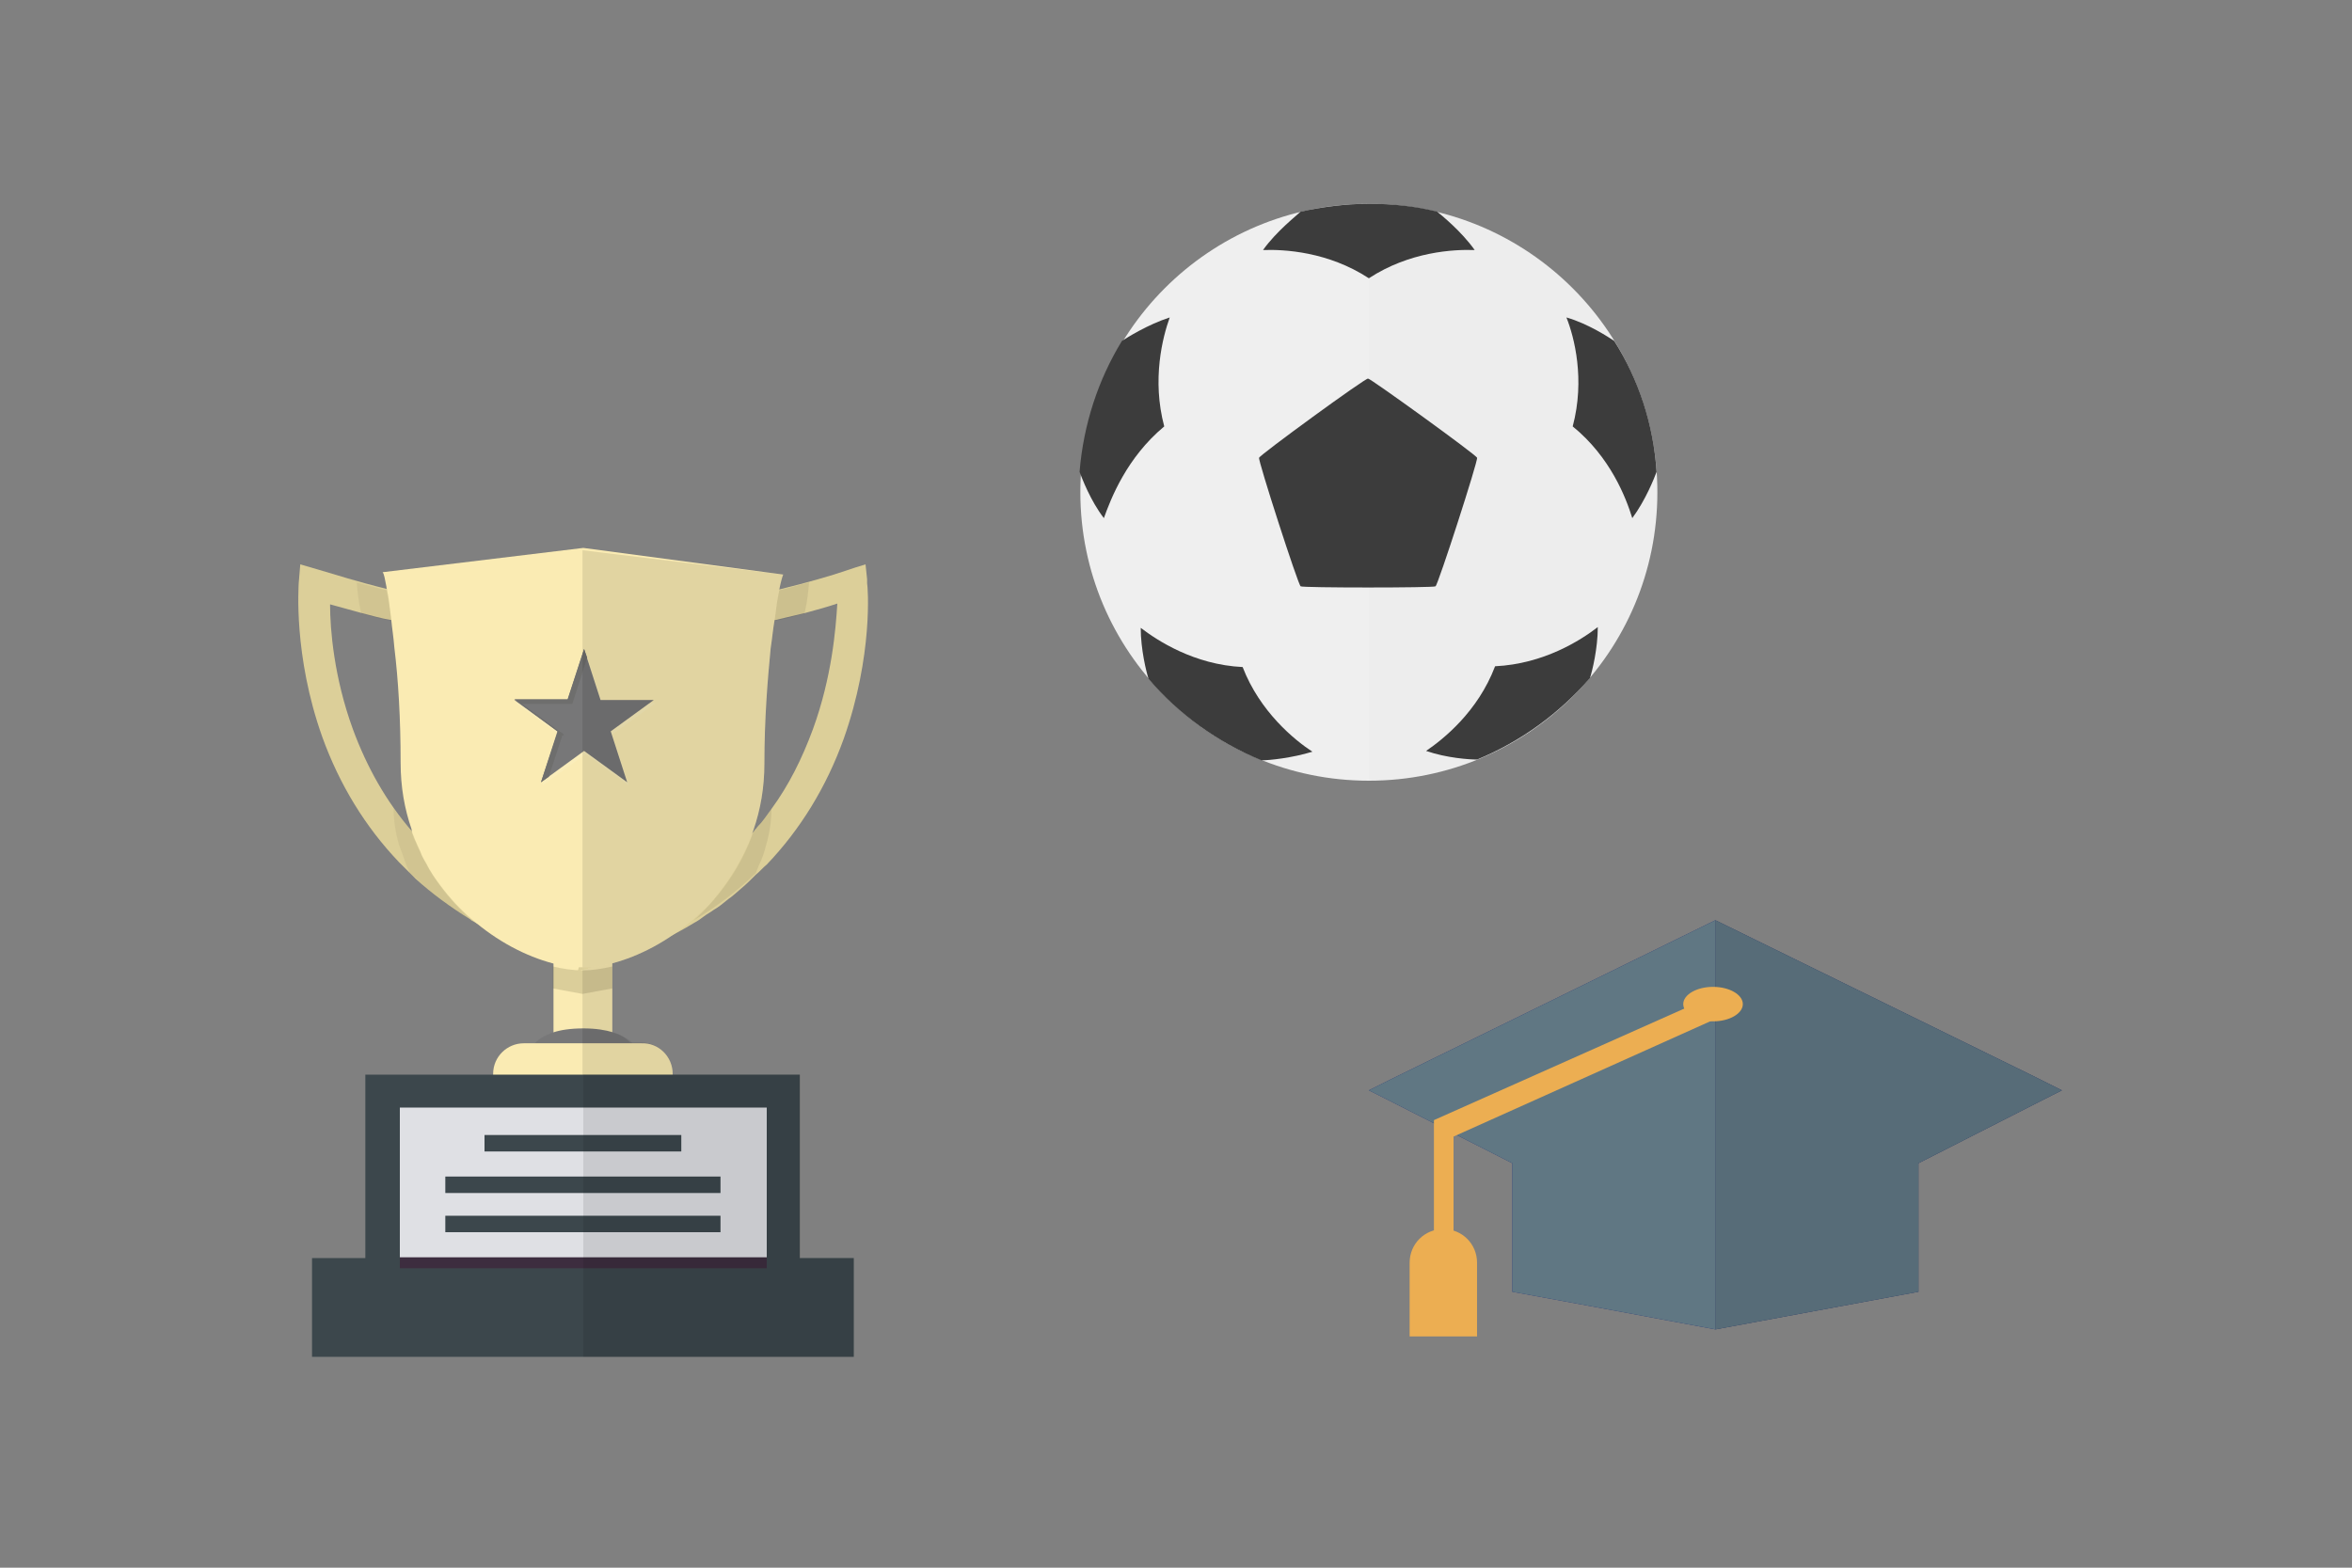 <?xml version="1.0" encoding="utf-8"?>
<!-- Generator: Adobe Illustrator 26.2.1, SVG Export Plug-In . SVG Version: 6.00 Build 0)  -->
<svg version="1.1" id="レイヤー_1" xmlns="http://www.w3.org/2000/svg" xmlns:xlink="http://www.w3.org/1999/xlink" x="0px"
	 y="0px" viewBox="0 0 300 200" style="enable-background:new 0 0 300 200;" xml:space="preserve">
<rect x="0" y="0" width="300" height="200" fill="#808080" stroke="none"/>
<style type="text/css">
	.st0{fill:#FAEBB3;}
	.st1{fill:#777778;}
	.st2{opacity:0.2;fill:#625B3A;enable-background:new    ;}
	.st3{opacity:0.1;fill:#040000;enable-background:new    ;}
	.st4{fill:#DCCF99;}
	.st5{opacity:0.1;fill:#FFFFFF;enable-background:new    ;}
	.st6{fill:#6E6E6D;}
	.st7{opacity:0.7;}
	.st8{opacity:0.5;}
	.st9{fill:#3C474C;}
	.st10{fill:#3D2D3F;}
	.st11{fill:#DFE0E4;}
	.st12{fill:#1D2A73;}
	.st13{fill:#1D2B60;}
	.st14{fill:#607783;}
	.st15{fill:#576C78;}
	.st16{fill:#ECAE52;}
	.st17{fill:#EFEFEF;}
	.st18{fill:#3C3C3C;}
	.st19{opacity:0.1;}
	.st20{opacity:0.1;enable-background:new    ;}
</style>
<path class="st0" d="M78.1,114.1h-7.5v35.4h7.5V114.1z"/>
<path class="st1" d="M80.8,133.8c0,1.1-1.3,1.5-2.7,1.9c-1.3,0.3-2.7,0.7-3.3,1.4c0,0,0,0,0,0c-0.3,0.3-0.4,0.6-0.4,1.1
	c0-0.4-0.1-0.8-0.4-1.1c-0.7-0.8-2.1-1.1-3.4-1.4c-1.4-0.4-2.7-0.8-2.7-1.9c0-0.2,0.1-0.4,0.4-0.8c0.4-0.4,1.1-0.9,2.3-1.3
	c0.9-0.3,2.2-0.5,3.8-0.5c1.6,0,2.8,0.2,3.8,0.5c1,0.3,1.6,0.7,2.1,1c0.1,0.1,0.2,0.1,0.2,0.2c0,0,0,0,0.1,0.1
	C80.7,133.3,80.8,133.6,80.8,133.8L80.8,133.8z"/>
<path class="st2" d="M78.1,123.3v2.8l-3.8,0.7l-3.8-0.7v-2.8c1.3,0.3,2.6,0.5,3.8,0.5C75.5,123.8,76.8,123.6,78.1,123.3z"/>
<path class="st0" d="M85.8,137v8H62.9v-8c0-2.2,1.8-3.9,3.9-3.9h15C84,133,85.8,134.8,85.8,137L85.8,137z"/>
<path class="st3" d="M81.8,133h-1.4c-0.4-0.4-1.1-1-2.3-1.3v-17.6h-3.8v35.4h3.8V145h7.7v-8C85.8,134.8,84,133,81.8,133z"/>
<path class="st4" d="M74.9,123.2l-0.6-2.4l-0.1-0.4c-0.5-2.2-1-4.3-1.5-6.3c-1.3-5.5-2.5-10.2-3.4-14c0-0.1,0-0.1,0-0.2
	c0-0.1,0-0.2-0.1-0.3c0-0.1,0-0.2-0.1-0.3h0c-0.9-3.6-1.7-6.6-2.3-8.9c0-0.1,0-0.2-0.1-0.3c0,0,0,0,0,0c0-0.1,0-0.2-0.1-0.2v0
	c0-0.1,0-0.1,0-0.2l-0.1-0.4c-0.7-2.4-1.1-4.1-1.5-5.2c2.3-1,5.1-2.4,4.6-4.7c-0.5-2-3.2-2.5-4.4-2.7c-2.2-0.4-5.5-0.6-9.9-0.6
	c-1.4,0-3.7-0.4-6.1-1c-3.3-0.8-6.8-1.9-8.5-2.4L38.3,72l-0.2,2.4c0,0.4-0.7,9.2,3,19.6c2.2,6.1,5.5,11.5,9.8,16
	c0.4,0.4,0.9,0.9,1.3,1.3c0.3,0.3,0.5,0.5,0.8,0.8c2.1,1.9,4.4,3.6,7,5.2c0,0,0.1,0.1,0.1,0.1c0,0,0,0,0,0c3.2,1.9,6.7,3.5,10.4,4.8
	c0.3,0.1,0.7,0.2,1,0.3l2.2,0.7l0.6,0.2l0.6,0.2l0.1,0v0L74.9,123.2L74.9,123.2z M52.5,106c-3.2-3.7-5.7-8.1-7.5-13
	c-2.4-6.6-2.9-12.7-2.9-15.9c1.1,0.3,2.5,0.7,4,1.1c1.2,0.3,2.5,0.7,3.8,0.9c2,0.4,4,0.7,5.4,0.7c4.8,0,7.4,0.2,8.9,0.5
	c-0.4,0.2-1,0.5-1.7,0.7c-0.3,0.1-0.5,0.2-0.6,0.3c-1.5,0.7-1.4,1.8-1.3,2.2c0,0.1,0.1,0.3,0.2,0.4c0.5,1.7,3.3,10.9,8.7,33.9
	C62.6,115.1,56.9,111.1,52.5,106L52.5,106z"/>
<path class="st4" d="M110.6,74.4l0-0.5l-0.2-1.9l-1.3,0.4l-1.2,0.4c-1.7,0.6-5.2,1.6-8.5,2.4c-2.4,0.6-4.6,1-6.1,1
	c-4.5,0-7.7,0.2-9.9,0.6c-1.2,0.2-3.9,0.7-4.4,2.7c-0.5,2.2,2.3,3.7,4.6,4.7c-0.3,1.1-0.8,2.7-1.5,5.2c0,0.1-0.1,0.3-0.1,0.4
	c-0.1,0.2-0.1,0.5-0.2,0.8c-0.1,0.2-0.1,0.4-0.2,0.7c-0.6,2.1-1.2,4.6-1.9,7.5c0,0,0,0.1,0,0.2c0,0.2-0.1,0.4-0.2,0.7
	c0,0.1,0,0.1,0,0.2c-1,4-2.2,8.8-3.5,14.5c-0.5,2-1,4.1-1.5,6.3l-0.1,0.4l-0.6,2.4l-0.1,0.4v0l0.1,0l0.6-0.2l0.6-0.2l2.2-0.7
	c0.3-0.1,0.7-0.2,1-0.3c3.8-1.3,7.3-2.9,10.4-4.8c0,0,0,0,0,0l0,0c0.4-0.2,0.8-0.5,1.2-0.8c0.4-0.3,0.8-0.5,1.2-0.8
	c0.7-0.4,1.3-0.9,1.9-1.4c0.6-0.4,1.1-0.9,1.7-1.4c0.6-0.5,1.2-1.1,1.8-1.7c0.5-0.4,0.9-0.9,1.4-1.3c4.3-4.5,7.6-9.9,9.8-16
	C111.4,83.6,110.7,74.8,110.6,74.4L110.6,74.4z M103.7,93c-1.4,3.8-3.1,7.2-5.3,10.2v0c-0.6,0.8-1.1,1.6-1.8,2.3
	c-0.1,0.2-0.3,0.3-0.4,0.5v0c-4.4,5.1-10.1,9-17,11.8c5.4-22.9,8.2-32.2,8.7-33.9c0.1-0.1,0.1-0.3,0.2-0.4c0.1-0.3,0.2-1.5-1.3-2.2
	c-0.2-0.1-0.4-0.2-0.6-0.3c-0.7-0.3-1.2-0.5-1.7-0.7c1.5-0.2,4.2-0.5,8.9-0.5c1.4,0,3.3-0.3,5.4-0.7c0,0,0,0,0.1,0
	c1.3-0.3,2.5-0.6,3.8-0.9c1.5-0.4,2.9-0.8,4.1-1.2C106.6,80.3,106.1,86.4,103.7,93L103.7,93z"/>
<path class="st0" d="M99.9,73.3c-0.1,0.2-0.3,0.9-0.5,1.9v0c-0.1,0.5-0.2,1-0.3,1.6c-0.1,0.7-0.2,1.5-0.3,2.3c0,0,0,0,0,0
	c-0.2,1.1-0.3,2.3-0.5,3.6c-0.4,4.1-0.8,9.1-0.8,14.7c0,3.1-0.5,5.9-1.4,8.5v0c-1.2,3.5-3.1,6.5-5.3,9.1c-0.3,0.4-0.7,0.8-1.1,1.1
	c-0.4,0.4-0.8,0.8-1.2,1.1l0,0c0,0,0,0,0,0c0,0,0,0,0,0c-3.3,2.9-7,4.8-10.4,5.7c-1.1,0.3-2.1,0.4-3.1,0.5h-0.1c-0.2,0-0.4,0-0.6,0
	c-0.2,0-0.4,0-0.6,0h-0.1c-1,0-2-0.2-3.1-0.5c-3.4-0.9-7.1-2.8-10.4-5.7c0,0,0,0,0,0c-1.4-1.2-2.7-2.6-3.9-4.2
	c-0.7-0.9-1.3-1.8-1.8-2.8c-0.3-0.5-0.6-1-0.8-1.6c-0.2-0.4-0.3-0.7-0.5-1.1c-0.2-0.4-0.3-0.8-0.5-1.2c0-0.1-0.1-0.3-0.1-0.4
	c0,0,0-0.1,0-0.1c-0.9-2.6-1.4-5.4-1.4-8.5c0-5.7-0.3-10.6-0.8-14.7c-0.1-1.3-0.3-2.5-0.4-3.6c0,0,0,0,0-0.1
	c-0.1-0.8-0.2-1.6-0.3-2.3c0-0.2-0.1-0.5-0.1-0.7c-0.1-0.3-0.1-0.7-0.2-0.9v-0.1c-0.2-1-0.3-1.7-0.5-1.9l25.6-3.1L99.9,73.3z"/>
<path class="st5" d="M74.7,83.2l2.1,6.5h6.8l-5.5,4l2.1,6.5l-5.5-4l-5.5,4l2.1-6.5l-5.5-4h6.8L74.7,83.2z"/>
<path class="st1" d="M74.5,82.8l2.1,6.5h6.8l-5.5,4l2.1,6.5l-5.5-4l-5.5,4l2.1-6.5l-5.5-4h6.8L74.5,82.8z"/>
<path class="st6" d="M71.2,93.2l0.6,0.4L70,99.1l-1,0.7L71.2,93.2z"/>
<path class="st6" d="M74.5,82.8l0.4,1.1l-1.9,5.9h-6.6l-0.8-0.6h6.8L74.5,82.8z"/>
<path class="st6" d="M66.6,89.8l5.3,3.9l0,0.2l-5.5-4.1H66.6z"/>
<path class="st3" d="M99.9,73.3c-0.1,0.2-0.3,0.9-0.5,1.9v0c-0.1,0.5-0.2,1-0.3,1.6c-0.1,0.7-0.2,1.5-0.3,2.3c0,0,0,0,0,0
	c-0.2,1.1-0.3,2.3-0.5,3.6c-0.4,4.1-0.8,9.1-0.8,14.7c0,3.1-0.5,5.9-1.4,8.5v0c-1.2,3.5-3.1,6.5-5.3,9.1c-0.3,0.4-0.7,0.8-1.1,1.1
	c-0.4,0.4-0.8,0.8-1.2,1.1l0,0c0,0,0,0,0,0c0,0,0,0,0,0c-3.3,2.9-7,4.8-10.4,5.7c-1.1,0.3-2.1,0.4-3.1,0.5h-0.1c-0.2,0-0.4,0-0.6,0
	V70.2L99.9,73.3L99.9,73.3z"/>
<g class="st7">
	<path class="st3" d="M103.2,74.3c-0.1,1.1-0.2,2.3-0.5,3.6c0,0.1-0.1,0.3-0.1,0.4c-1.2,0.3-2.5,0.7-3.8,0.9
		c0.1-0.8,0.2-1.6,0.3-2.3c0.1-0.6,0.2-1.1,0.3-1.6C100.7,75,101.9,74.6,103.2,74.3L103.2,74.3z"/>
	<path class="st3" d="M97.7,107.9c-0.2,0.8-0.5,1.7-0.9,2.5c-0.1,0.3-0.3,0.7-0.4,1c-2.4,2.3-5,4.3-7.9,6c3.2-2.9,6-6.7,7.6-11.3
		c0.8-0.9,1.6-1.9,2.3-2.9C98.4,104.6,98.2,106.2,97.7,107.9L97.7,107.9z"/>
</g>
<g class="st8">
	<path class="st3" d="M45.5,74.3c0.1,1.1,0.2,2.3,0.5,3.6c0,0.1,0.1,0.3,0.1,0.4c1.2,0.3,2.5,0.7,3.8,0.9c-0.1-0.8-0.2-1.6-0.3-2.3
		c-0.1-0.6-0.2-1.1-0.3-1.6C48,75,46.7,74.6,45.5,74.3L45.5,74.3z"/>
	<path class="st3" d="M60.1,117.4c-2.6-1.6-5-3.3-7.1-5.4c-0.3-0.2-0.5-0.4-0.8-0.7c0,0,0,0,0-0.1c-0.1-0.3-0.3-0.6-0.4-0.9
		c-0.3-0.9-0.6-1.7-0.9-2.5c-0.5-1.7-0.7-3.3-0.7-4.7c0.7,1,1.5,2,2.3,2.9l0,0c0,0.1,0.1,0.3,0.1,0.4c0.1,0.4,0.3,0.8,0.5,1.2
		c0.1,0.4,0.3,0.7,0.5,1.1c0.2,0.5,0.5,1.1,0.8,1.6c0.5,1,1.2,1.9,1.8,2.8c1.1,1.5,2.4,2.9,3.7,4.1C60,117.3,60.1,117.4,60.1,117.4
		L60.1,117.4z"/>
</g>
<path class="st9" d="M102.1,137.1H46.6v26.6h55.4V137.1z"/>
<path class="st9" d="M108.9,160.5H39.8v12.6h69.1V160.5z"/>
<path class="st10" d="M97.7,142.7H51v19.1h46.8V142.7z"/>
<path class="st11" d="M97.7,141.3H51v19.1h46.8V141.3z"/>
<path class="st9" d="M86.9,144.8H61.8v2.1h25.1V144.8z"/>
<path class="st9" d="M91.9,150.1H56.8v2.1h35.1V150.1z"/>
<path class="st9" d="M91.9,155.1H56.8v2.1h35.1V155.1z"/>
<path class="st3" d="M108.9,160.5h-6.8v-23.4H85.8H74.4v36h34.5V160.5z"/>
<path class="st12" d="M218.8,117.4v52.2l-16.1-3l-9.8-1.8v-16.4l-7.1-3.6l-2.9-1.5l-7.1-3.6l-1.2-0.6l2.8-1.4L218.8,117.4z"/>
<path class="st13" d="M263,139.1l-1.2,0.6l-17.1,8.7v16.4l-25.9,4.8v-52.2l40.8,20L263,139.1z"/>
<path class="st14" d="M218.8,117.4v52.2l-16.1-3l-9.8-1.8v-16.4l-7.1-3.6l-2.9-1.5l-7.1-3.6l-1.2-0.6l2.8-1.4L218.8,117.4z"/>
<path class="st15" d="M263,139.1l-1.2,0.6l-17.1,8.7v16.4l-25.9,4.8v-52.2l40.8,20L263,139.1z"/>
<path class="st16" d="M188.4,170.5h-8.6v-9.4c0-2.4,1.9-4.3,4.3-4.3c2.4,0,4.3,1.9,4.3,4.3L188.4,170.5L188.4,170.5z"/>
<path class="st16" d="M182.9,142.9v2.1h0v14.4h2.5V145l33.4-15v-3.1L182.9,142.9z"/>
<path class="st16" d="M222.3,128.1c0,1.2-1.7,2.2-3.8,2.2c-2.1,0-3.8-1-3.8-2.2c0-1.2,1.7-2.2,3.8-2.2
	C220.6,125.9,222.3,126.9,222.3,128.1z"/>
<path class="st17" d="M211.4,62.8c0,20.4-16.5,36.8-36.8,36.8s-36.8-16.5-36.8-36.8S154.2,26,174.6,26
	C194.9,26,211.4,42.5,211.4,62.8L211.4,62.8z"/>
<path class="st18" d="M160.6,58.4c-0.2,0.2,5,16.3,5.3,16.4c0.2,0.2,17,0.2,17.2,0c0.3-0.1,5.5-16.2,5.3-16.4
	c0-0.3-13.7-10.2-13.9-10.1C174.3,48.1,160.6,58.1,160.6,58.4L160.6,58.4z"/>
<path class="st18" d="M161.1,31.9c2.7-0.1,8.3,0.2,13.5,3.6c5.2-3.4,10.8-3.7,13.5-3.6c-1.7-2.4-4.3-4.5-4.8-4.9
	c-2.8-0.7-5.7-1-8.7-1c-3,0-5.9,0.4-8.7,1C165.5,27.4,162.8,29.5,161.1,31.9L161.1,31.9z"/>
<path class="st18" d="M148.5,54.4c-1.6-6-0.2-11.4,0.7-13.9c-2.8,0.9-5.5,2.6-6.1,3c-3,4.9-4.9,10.6-5.4,16.7
	c0.3,0.8,1.4,3.7,3.1,5.9C141.7,63.6,143.7,58.4,148.5,54.4L148.5,54.4z"/>
<path class="st18" d="M158.5,85.1c-6.2-0.3-10.9-3.4-13-5c0,2.7,0.7,5.6,1,6.5c3.8,4.5,8.8,8.1,14.4,10.4c1,0,3.9-0.3,6.5-1.1
	C165.1,94.4,160.7,90.8,158.5,85.1L158.5,85.1z"/>
<path class="st18" d="M190.7,85c-2.2,5.8-6.6,9.3-8.8,10.8c2.6,0.9,5.5,1.1,6.5,1.1c5.6-2.3,10.5-5.9,14.4-10.4c0.3-0.9,1-3.8,1-6.5
	C201.6,81.7,196.9,84.7,190.7,85z"/>
<path class="st18" d="M200.6,54.4c4.8,3.9,6.8,9.1,7.6,11.7c1.7-2.3,2.8-5.1,3.1-5.9c-0.4-6.1-2.3-11.8-5.4-16.7
	c-0.6-0.4-3.3-2.2-6.1-3C200.8,43,202.2,48.4,200.6,54.4z"/>
<g class="st19">
	<path class="st20" d="M211.4,62.8c0-20.3-16.5-36.8-36.8-36.8v73.7C194.9,99.7,211.4,83.2,211.4,62.8L211.4,62.8z"/>
</g>
</svg>
